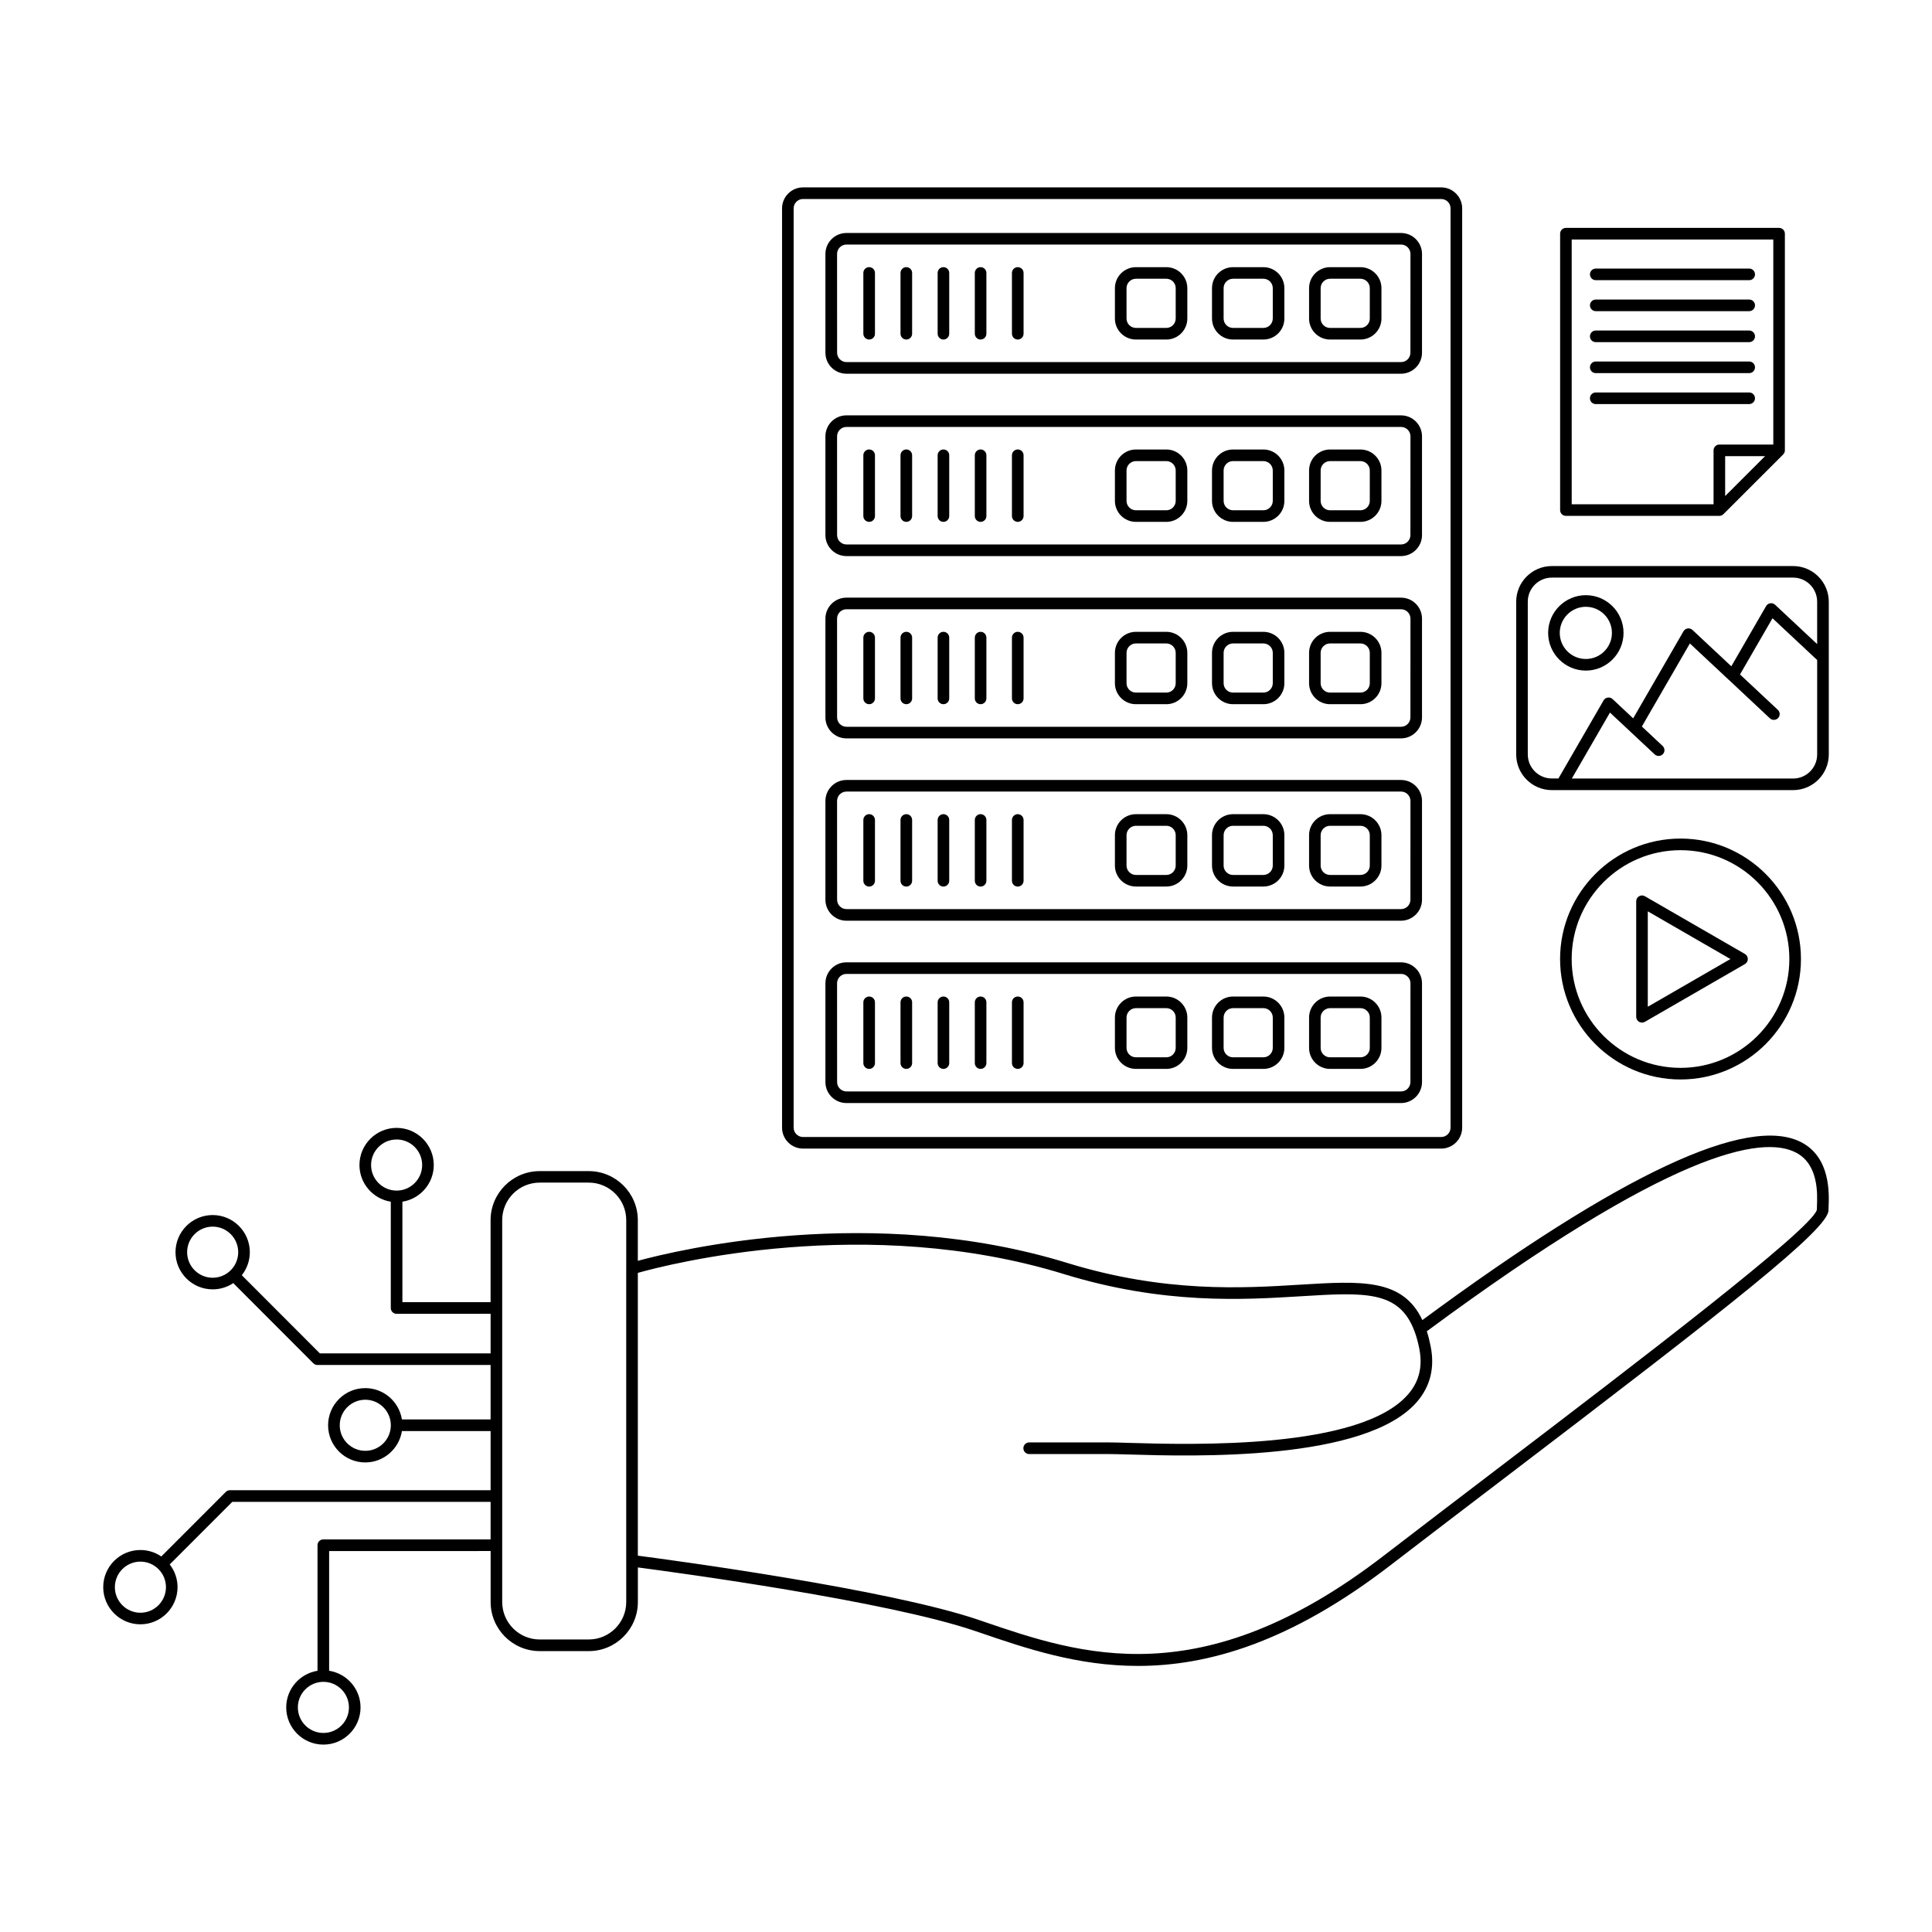 <?xml version="1.0" encoding="UTF-8"?>
<!-- Uploaded to: ICON Repo, www.svgrepo.com, Generator: ICON Repo Mixer Tools -->
<svg fill="#000000" width="800px" height="800px" version="1.1" viewBox="144 144 512 512" xmlns="http://www.w3.org/2000/svg">
 <g>
  <path d="m621.46 446.76c-14.188-7.508-47.996 8.316-100.52 47.074-5.195-11.043-16.168-10.375-32.363-9.383-15.133 0.934-35.875 2.207-61.727-5.754-51.535-15.855-103.17-3.461-113.82-0.562v-10.77c0-7.176-5.836-13.008-13.008-13.008h-13c-7.176 0-13.012 5.836-13.012 13.008v21.723h-23.371v-26.625c4.699-0.734 8.312-4.805 8.316-9.719 0-5.426-4.418-9.844-9.848-9.844s-9.848 4.418-9.848 9.844c0 4.906 3.602 8.969 8.305 9.719v28.168c0 0.105 0.012 0.211 0.031 0.316 0.141 0.707 0.762 1.23 1.508 1.23h21.805c0.023 0 0.051-0.004 0.082-0.012h3.027v10.488h-45.254l-20.68-20.707c1.324-1.684 2.125-3.797 2.125-6.098 0-5.43-4.418-9.848-9.848-9.848-5.43 0-9.848 4.418-9.848 9.848 0 5.426 4.414 9.844 9.848 9.844 2.019 0 3.898-0.609 5.461-1.656l21.215 21.246c0.289 0.293 0.68 0.453 1.09 0.453h45.891v14.434h-23.504c-0.746-4.699-4.812-8.305-9.715-8.305-5.43 0-9.848 4.418-9.848 9.848 0 5.43 4.418 9.848 9.848 9.848 4.906 0 8.973-3.613 9.715-8.312h20.395 0.031 3.078v15.672h-69.086c-0.406 0-0.801 0.16-1.09 0.453l-17.094 17.109c-1.578-1.082-3.488-1.715-5.543-1.715-5.43 0-9.848 4.418-9.848 9.844 0 5.43 4.418 9.848 9.848 9.848 5.43 0 9.848-4.418 9.848-9.848 0-2.266-0.777-4.352-2.07-6.019l16.586-16.59h68.449v9.957h-44.336c-0.848 0-1.535 0.691-1.535 1.543v33.273c-4.695 0.746-8.293 4.812-8.293 9.715 0 5.43 4.418 9.848 9.848 9.848s9.848-4.418 9.848-9.848c0-4.914-3.617-8.984-8.324-9.719v-31.73h39.691s0.004-0.004 0.012-0.004h3.098v13.516c0 7.176 5.836 13.008 13.012 13.008h13c7.176 0 13.008-5.836 13.008-13.008v-9.168c10.523 1.379 66.148 8.918 89.379 16.848l1.098 0.371c12.289 4.203 25.965 8.883 42.059 8.883 18.559-0.004 40.336-6.231 66.844-26.633 9.664-7.438 20.141-15.418 30.27-23.141 59.711-45.504 85.875-65.973 85.875-70.988 0-0.23 0.012-0.543 0.031-0.918 0.133-3.555 0.523-12.98-7.144-17.047zm-379.12 5.984c0-3.734 3.039-6.769 6.769-6.769 3.734 0 6.769 3.039 6.769 6.769 0 3.734-3.043 6.777-6.769 6.777-3.731-0.004-6.769-3.043-6.769-6.777zm-41.98 29.871c-3.734 0-6.769-3.039-6.769-6.769 0-3.734 3.039-6.777 6.769-6.777 3.734 0 6.769 3.043 6.769 6.777s-3.035 6.769-6.769 6.769zm40.445 45.867c-3.734 0-6.769-3.039-6.769-6.769 0-3.734 3.039-6.769 6.769-6.769 3.727 0 6.758 3.027 6.769 6.75v0.016 0.02c-0.008 3.727-3.043 6.754-6.769 6.754zm-59.594 42.91c-3.734 0-6.769-3.043-6.769-6.777 0-3.734 3.039-6.769 6.769-6.769 3.734 0 6.769 3.039 6.769 6.769 0 3.734-3.039 6.777-6.769 6.777zm55.262 25.09c0 3.734-3.039 6.769-6.769 6.769-3.734 0-6.769-3.039-6.769-6.769 0-3.734 3.039-6.777 6.769-6.777s6.769 3.043 6.769 6.777zm73.484-116.33c0 0.012-0.004 0.016-0.004 0.02v77.449c0 0.004 0.004 0.012 0.004 0.016v10.906c0 5.477-4.453 9.934-9.934 9.934h-13c-5.477 0-9.934-4.457-9.934-9.934v-15.004c0-0.016 0.004-0.035 0.004-0.051 0-0.02 0-0.035-0.004-0.051v-12.934c0-0.016 0.004-0.031 0.004-0.051 0-0.016 0-0.035-0.004-0.051v-18.656c0-0.016 0.004-0.035 0.004-0.051 0-0.02 0-0.035-0.004-0.051v-17.418c0-0.016 0.004-0.031 0.004-0.051 0-0.016 0-0.035-0.004-0.051v-13.469c0-0.016 0.004-0.035 0.004-0.051 0-0.02 0-0.035-0.004-0.051v-23.211c0-5.477 4.457-9.934 9.934-9.934h13c5.477 0 9.934 4.457 9.934 9.934zm315.56-16.477c-0.02 0.383-0.031 0.715-0.039 0.969-1.496 5.231-47.594 40.371-84.664 68.613-10.125 7.723-20.605 15.707-30.277 23.148-48.168 37.051-80.246 26.086-106.03 17.281l-1.098-0.379c-23.805-8.125-80.867-15.793-90.375-17.039v-74.941c8.137-2.293 60.578-15.789 112.91 0.316 26.391 8.117 47.449 6.82 62.832 5.879 16.785-1.027 26.035-1.594 30.062 9.246 0.012 0.004 0.012 0.012 0.012 0.016 0.504 1.328 0.938 2.887 1.281 4.641 0.918 4.695-0.02 8.609-2.863 11.965-12.566 14.812-57.391 13.48-74.262 12.984-2.231-0.07-3.996-0.121-5.176-0.121h-21.09c-0.848 0-1.535 0.691-1.535 1.543 0 0.852 0.691 1.543 1.535 1.543h21.09c1.133 0 2.871 0.051 5.09 0.109 17.27 0.52 63.172 1.879 76.695-14.066 3.445-4.062 4.637-8.949 3.531-14.547-0.289-1.484-0.621-2.82-1.023-4.035 64.555-47.734 88.879-52.098 97.898-47.316 5.941 3.148 5.621 10.883 5.488 14.191z"/>
  <path d="m356.81 448.39h169.12c3.059 0 5.562-2.492 5.562-5.562v-243.61c0-3.062-2.5-5.562-5.566-5.562h-169.11c-3.066 0-5.562 2.5-5.562 5.562v243.61c-0.004 3.07 2.496 5.562 5.559 5.562zm-2.484-249.17c0-1.371 1.117-2.484 2.488-2.484h169.11c1.375 0 2.488 1.113 2.488 2.484v243.61c0 1.371-1.113 2.488-2.481 2.488h-169.12c-1.371 0-2.488-1.117-2.488-2.488z"/>
  <path d="m470.76 427.27h8.051c3.066 0 5.562-2.492 5.562-5.562v-8.051c0-3.066-2.488-5.566-5.562-5.566h-8.051c-3.066 0-5.566 2.5-5.566 5.566v8.051c0 3.066 2.5 5.562 5.566 5.562zm-2.488-13.613c0-1.371 1.113-2.488 2.488-2.488h8.051c1.367 0 2.488 1.117 2.488 2.488v8.051c0 1.371-1.125 2.488-2.488 2.488h-8.051c-1.375 0-2.488-1.117-2.488-2.488z"/>
  <path d="m496.48 427.27h8.051c3.066 0 5.566-2.492 5.566-5.562v-8.051c0-3.066-2.5-5.566-5.566-5.566h-8.051c-3.066 0-5.562 2.5-5.562 5.566v8.051c0 3.066 2.488 5.562 5.562 5.562zm-2.496-13.613c0-1.371 1.125-2.488 2.488-2.488h8.051c1.375 0 2.488 1.117 2.488 2.488v8.051c0 1.371-1.113 2.488-2.488 2.488h-8.051c-1.367 0-2.488-1.117-2.488-2.488z"/>
  <path d="m368.32 243.04h146.96c3.066 0 5.566-2.492 5.566-5.562v-26.172c0-3.066-2.488-5.562-5.562-5.562h-146.98c-3.066 0-5.562 2.492-5.562 5.562v26.172c0 3.066 2.496 5.562 5.57 5.562zm-2.488-31.742c0-1.371 1.117-2.488 2.488-2.488h146.98c1.367 0 2.488 1.117 2.488 2.488l-0.012 26.172c0 1.371-1.113 2.488-2.488 2.488h-146.96c-1.371 0-2.488-1.117-2.488-2.488z"/>
  <path d="m496.48 233.98h8.051c3.066 0 5.566-2.492 5.566-5.562v-8.055c0-3.066-2.5-5.562-5.566-5.562h-8.051c-3.066 0-5.562 2.492-5.562 5.562v8.055c0 3.066 2.488 5.562 5.562 5.562zm-2.496-13.621c0-1.371 1.125-2.488 2.488-2.488h8.051c1.375 0 2.488 1.117 2.488 2.488v8.055c0 1.371-1.113 2.488-2.488 2.488h-8.051c-1.367 0-2.488-1.117-2.488-2.488z"/>
  <path d="m470.76 233.98h8.051c3.066 0 5.562-2.492 5.562-5.562v-8.055c0-3.066-2.488-5.562-5.562-5.562h-8.051c-3.066 0-5.566 2.492-5.566 5.562v8.055c0 3.066 2.5 5.562 5.566 5.562zm-2.488-13.621c0-1.371 1.113-2.488 2.488-2.488h8.051c1.367 0 2.488 1.117 2.488 2.488v8.055c0 1.371-1.125 2.488-2.488 2.488h-8.051c-1.375 0-2.488-1.117-2.488-2.488z"/>
  <path d="m445.03 233.98h8.062c3.059 0 5.562-2.492 5.562-5.562v-8.055c0-3.066-2.5-5.562-5.562-5.562h-8.062c-3.066 0-5.566 2.492-5.566 5.562v8.055c-0.004 3.066 2.496 5.562 5.566 5.562zm-2.488-13.621c0-1.371 1.125-2.488 2.488-2.488h8.062c1.367 0 2.481 1.117 2.481 2.488v8.055c0 1.371-1.113 2.488-2.481 2.488h-8.062c-1.367 0-2.488-1.117-2.488-2.488z"/>
  <path d="m413.71 233.98c0.855 0 1.547-0.691 1.547-1.543v-16.105c0-0.852-0.691-1.535-1.547-1.535-0.848 0-1.535 0.684-1.535 1.535v16.105c0 0.852 0.688 1.543 1.535 1.543z"/>
  <path d="m403.87 233.98c0.848 0 1.535-0.691 1.535-1.543v-16.105c0-0.852-0.691-1.535-1.535-1.535-0.848 0-1.535 0.684-1.535 1.535v16.105c0 0.852 0.688 1.543 1.535 1.543z"/>
  <path d="m394.02 233.98c0.848 0 1.535-0.691 1.535-1.543v-16.105c0-0.852-0.691-1.535-1.535-1.535-0.852 0-1.535 0.684-1.535 1.535v16.105c0 0.852 0.684 1.543 1.535 1.543z"/>
  <path d="m384.18 233.98c0.852 0 1.543-0.691 1.543-1.543v-16.105c0-0.852-0.691-1.535-1.543-1.535-0.848 0-1.535 0.684-1.535 1.535v16.105c-0.004 0.852 0.688 1.543 1.535 1.543z"/>
  <path d="m374.34 233.98c0.848 0 1.535-0.691 1.535-1.543v-16.105c0-0.852-0.691-1.535-1.535-1.535-0.852 0-1.543 0.684-1.543 1.535v16.105c0 0.852 0.691 1.543 1.543 1.543z"/>
  <path d="m368.32 291.37h146.96c3.066 0 5.566-2.5 5.566-5.562v-26.172c0-3.066-2.488-5.562-5.562-5.562h-146.98c-3.066 0-5.562 2.492-5.562 5.562v26.172c0 3.059 2.496 5.562 5.57 5.562zm-2.488-31.738c0-1.371 1.117-2.488 2.488-2.488h146.98c1.367 0 2.488 1.117 2.488 2.488l-0.012 26.172c0 1.371-1.113 2.484-2.488 2.484h-146.96c-1.371 0-2.488-1.113-2.488-2.484z"/>
  <path d="m470.76 282.3h8.051c3.066 0 5.562-2.492 5.562-5.562v-8.055c0-3.066-2.488-5.562-5.562-5.562h-8.051c-3.066 0-5.566 2.492-5.566 5.562v8.055c0 3.066 2.5 5.562 5.566 5.562zm-2.488-13.617c0-1.371 1.113-2.488 2.488-2.488h8.051c1.367 0 2.488 1.117 2.488 2.488v8.055c0 1.371-1.125 2.488-2.488 2.488h-8.051c-1.375 0-2.488-1.117-2.488-2.488z"/>
  <path d="m445.03 282.3h8.062c3.059 0 5.562-2.492 5.562-5.562v-8.055c0-3.066-2.5-5.562-5.562-5.562h-8.062c-3.066 0-5.566 2.492-5.566 5.562v8.055c-0.004 3.066 2.496 5.562 5.566 5.562zm-2.488-13.617c0-1.371 1.125-2.488 2.488-2.488h8.062c1.367 0 2.481 1.117 2.481 2.488v8.055c0 1.371-1.113 2.488-2.481 2.488h-8.062c-1.367 0-2.488-1.117-2.488-2.488z"/>
  <path d="m496.48 282.3h8.051c3.066 0 5.566-2.492 5.566-5.562v-8.055c0-3.066-2.5-5.562-5.566-5.562h-8.051c-3.066 0-5.562 2.492-5.562 5.562v8.055c0 3.066 2.488 5.562 5.562 5.562zm-2.496-13.617c0-1.371 1.125-2.488 2.488-2.488h8.051c1.375 0 2.488 1.117 2.488 2.488v8.055c0 1.371-1.113 2.488-2.488 2.488h-8.051c-1.367 0-2.488-1.117-2.488-2.488z"/>
  <path d="m413.71 282.3c0.855 0 1.547-0.691 1.547-1.543v-16.102c0-0.852-0.691-1.543-1.547-1.543-0.848 0-1.535 0.691-1.535 1.543v16.102c0 0.852 0.688 1.543 1.535 1.543z"/>
  <path d="m403.87 282.3c0.848 0 1.535-0.691 1.535-1.543v-16.102c0-0.852-0.691-1.543-1.535-1.543-0.848 0-1.535 0.691-1.535 1.543v16.102c0 0.852 0.688 1.543 1.535 1.543z"/>
  <path d="m394.02 282.3c0.848 0 1.535-0.691 1.535-1.543v-16.102c0-0.852-0.691-1.543-1.535-1.543-0.852 0-1.535 0.691-1.535 1.543v16.102c0 0.852 0.684 1.543 1.535 1.543z"/>
  <path d="m384.18 282.3c0.852 0 1.543-0.691 1.543-1.543v-16.102c0-0.852-0.691-1.543-1.543-1.543-0.848 0-1.535 0.691-1.535 1.543v16.102c-0.004 0.852 0.688 1.543 1.535 1.543z"/>
  <path d="m374.34 282.3c0.848 0 1.535-0.691 1.535-1.543v-16.102c0-0.852-0.691-1.543-1.535-1.543-0.852 0-1.543 0.691-1.543 1.543v16.102c0 0.852 0.691 1.543 1.543 1.543z"/>
  <path d="m368.32 339.68h146.96c3.066 0 5.566-2.5 5.566-5.566v-26.168c0-3.066-2.488-5.562-5.562-5.562h-146.98c-3.066 0-5.562 2.492-5.562 5.562v26.168c0 3.066 2.496 5.566 5.57 5.566zm-2.488-31.734c0-1.371 1.117-2.488 2.488-2.488h146.98c1.367 0 2.488 1.117 2.488 2.488l-0.012 26.168c0 1.371-1.113 2.488-2.488 2.488h-146.96c-1.371 0-2.488-1.117-2.488-2.488z"/>
  <path d="m470.76 330.62h8.051c3.066 0 5.562-2.492 5.562-5.562v-8.055c0-3.062-2.488-5.562-5.562-5.562h-8.051c-3.066 0-5.566 2.492-5.566 5.562v8.055c0 3.07 2.5 5.562 5.566 5.562zm-2.488-13.617c0-1.367 1.113-2.484 2.488-2.484h8.051c1.367 0 2.488 1.117 2.488 2.484v8.055c0 1.371-1.125 2.488-2.488 2.488h-8.051c-1.375 0-2.488-1.117-2.488-2.488z"/>
  <path d="m445.03 330.62h8.062c3.059 0 5.562-2.492 5.562-5.562v-8.055c0-3.062-2.5-5.562-5.562-5.562h-8.062c-3.066 0-5.566 2.492-5.566 5.562v8.055c-0.004 3.07 2.496 5.562 5.566 5.562zm-2.488-13.617c0-1.367 1.125-2.484 2.488-2.484h8.062c1.367 0 2.481 1.117 2.481 2.484v8.055c0 1.371-1.113 2.488-2.481 2.488h-8.062c-1.367 0-2.488-1.117-2.488-2.488z"/>
  <path d="m496.48 330.62h8.051c3.066 0 5.566-2.492 5.566-5.562v-8.055c0-3.062-2.5-5.562-5.566-5.562h-8.051c-3.066 0-5.562 2.492-5.562 5.562v8.055c0 3.07 2.488 5.562 5.562 5.562zm-2.496-13.617c0-1.367 1.125-2.484 2.488-2.484h8.051c1.375 0 2.488 1.117 2.488 2.484v8.055c0 1.371-1.113 2.488-2.488 2.488h-8.051c-1.367 0-2.488-1.117-2.488-2.488z"/>
  <path d="m413.71 330.62c0.855 0 1.547-0.691 1.547-1.535v-16.105c0-0.852-0.691-1.543-1.547-1.543-0.848 0-1.535 0.691-1.535 1.543v16.105c0 0.852 0.688 1.535 1.535 1.535z"/>
  <path d="m403.87 330.62c0.848 0 1.535-0.691 1.535-1.535v-16.105c0-0.852-0.691-1.543-1.535-1.543-0.848 0-1.535 0.691-1.535 1.543v16.105c0 0.852 0.688 1.535 1.535 1.535z"/>
  <path d="m394.02 330.62c0.848 0 1.535-0.691 1.535-1.535v-16.105c0-0.852-0.691-1.543-1.535-1.543-0.852 0-1.535 0.691-1.535 1.543v16.105c0 0.852 0.684 1.535 1.535 1.535z"/>
  <path d="m384.18 330.62c0.852 0 1.543-0.691 1.543-1.535v-16.105c0-0.852-0.691-1.543-1.543-1.543-0.848 0-1.535 0.691-1.535 1.543v16.105c-0.004 0.852 0.688 1.535 1.535 1.535z"/>
  <path d="m374.34 330.62c0.848 0 1.535-0.691 1.535-1.535v-16.105c0-0.852-0.691-1.543-1.535-1.543-0.852 0-1.543 0.691-1.543 1.543v16.105c0 0.852 0.691 1.535 1.543 1.535z"/>
  <path d="m470.76 378.94h8.051c3.066 0 5.562-2.492 5.562-5.562v-8.051c0-3.066-2.488-5.562-5.562-5.562h-8.051c-3.066 0-5.566 2.492-5.566 5.562v8.051c0 3.07 2.5 5.562 5.566 5.562zm-2.488-13.609c0-1.371 1.113-2.488 2.488-2.488h8.051c1.367 0 2.488 1.117 2.488 2.488v8.051c0 1.371-1.125 2.488-2.488 2.488h-8.051c-1.375 0-2.488-1.117-2.488-2.488z"/>
  <path d="m496.48 378.94h8.051c3.066 0 5.566-2.492 5.566-5.562v-8.051c0-3.066-2.5-5.562-5.566-5.562h-8.051c-3.066 0-5.562 2.492-5.562 5.562v8.051c0 3.07 2.488 5.562 5.562 5.562zm-2.496-13.609c0-1.371 1.125-2.488 2.488-2.488h8.051c1.375 0 2.488 1.117 2.488 2.488v8.051c0 1.371-1.113 2.488-2.488 2.488h-8.051c-1.367 0-2.488-1.117-2.488-2.488z"/>
  <path d="m368.32 388h146.96c3.066 0 5.566-2.5 5.566-5.562v-26.168c0-3.066-2.488-5.566-5.562-5.566h-146.98c-3.066 0-5.562 2.5-5.562 5.566v26.168c0 3.062 2.496 5.562 5.57 5.562zm-2.488-31.734c0-1.375 1.117-2.492 2.488-2.492h146.98c1.367 0 2.488 1.117 2.488 2.492l-0.012 26.168c0 1.371-1.113 2.488-2.488 2.488h-146.96c-1.371 0-2.488-1.117-2.488-2.488z"/>
  <path d="m445.03 378.94h8.062c3.059 0 5.562-2.492 5.562-5.562v-8.051c0-3.066-2.5-5.562-5.562-5.562h-8.062c-3.066 0-5.566 2.492-5.566 5.562v8.051c-0.004 3.07 2.496 5.562 5.566 5.562zm-2.488-13.609c0-1.371 1.125-2.488 2.488-2.488h8.062c1.367 0 2.481 1.117 2.481 2.488v8.051c0 1.371-1.113 2.488-2.481 2.488h-8.062c-1.367 0-2.488-1.117-2.488-2.488z"/>
  <path d="m413.71 378.95c0.855 0 1.547-0.691 1.547-1.543v-16.102c0-0.852-0.691-1.543-1.547-1.543-0.848 0-1.535 0.691-1.535 1.543v16.102c0 0.855 0.688 1.543 1.535 1.543z"/>
  <path d="m403.87 378.95c0.848 0 1.535-0.691 1.535-1.543v-16.102c0-0.852-0.691-1.543-1.535-1.543-0.848 0-1.535 0.691-1.535 1.543v16.102c0 0.855 0.688 1.543 1.535 1.543z"/>
  <path d="m394.02 378.95c0.848 0 1.535-0.691 1.535-1.543v-16.102c0-0.852-0.691-1.543-1.535-1.543-0.852 0-1.535 0.691-1.535 1.543v16.102c0 0.855 0.684 1.543 1.535 1.543z"/>
  <path d="m384.18 378.95c0.852 0 1.543-0.691 1.543-1.543v-16.102c0-0.852-0.691-1.543-1.543-1.543-0.848 0-1.535 0.691-1.535 1.543v16.102c-0.004 0.855 0.688 1.543 1.535 1.543z"/>
  <path d="m374.34 378.95c0.848 0 1.535-0.691 1.535-1.543v-16.102c0-0.852-0.691-1.543-1.535-1.543-0.852 0-1.543 0.691-1.543 1.543v16.102c0 0.855 0.691 1.543 1.543 1.543z"/>
  <path d="m368.32 436.32h146.96c3.066 0 5.566-2.492 5.566-5.562v-26.168c0-3.066-2.488-5.562-5.562-5.562h-146.98c-3.066 0-5.562 2.492-5.562 5.562v26.168c0 3.066 2.496 5.562 5.57 5.562zm-2.488-31.734c0-1.371 1.117-2.488 2.488-2.488h146.98c1.367 0 2.488 1.117 2.488 2.488l-0.012 26.168c0 1.371-1.113 2.488-2.488 2.488h-146.96c-1.371 0-2.488-1.117-2.488-2.488z"/>
  <path d="m445.03 427.27h8.062c3.059 0 5.562-2.492 5.562-5.562v-8.051c0-3.066-2.5-5.566-5.562-5.566h-8.062c-3.066 0-5.566 2.5-5.566 5.566v8.051c-0.004 3.066 2.496 5.562 5.566 5.562zm-2.488-13.613c0-1.371 1.125-2.488 2.488-2.488h8.062c1.367 0 2.481 1.117 2.481 2.488v8.051c0 1.371-1.113 2.488-2.481 2.488h-8.062c-1.367 0-2.488-1.117-2.488-2.488z"/>
  <path d="m413.71 427.27c0.855 0 1.547-0.691 1.547-1.543v-16.105c0-0.848-0.691-1.535-1.547-1.535-0.848 0-1.535 0.691-1.535 1.535v16.105c0 0.852 0.688 1.543 1.535 1.543z"/>
  <path d="m403.87 427.27c0.848 0 1.535-0.691 1.535-1.543v-16.105c0-0.848-0.691-1.535-1.535-1.535-0.848 0-1.535 0.691-1.535 1.535v16.105c0 0.852 0.688 1.543 1.535 1.543z"/>
  <path d="m394.02 427.27c0.848 0 1.535-0.691 1.535-1.543v-16.105c0-0.848-0.691-1.535-1.535-1.535-0.852 0-1.535 0.691-1.535 1.535v16.105c0 0.852 0.684 1.543 1.535 1.543z"/>
  <path d="m384.18 427.27c0.852 0 1.543-0.691 1.543-1.543v-16.105c0-0.848-0.691-1.535-1.543-1.535-0.848 0-1.535 0.691-1.535 1.535v16.105c-0.004 0.852 0.688 1.543 1.535 1.543z"/>
  <path d="m374.34 427.27c0.848 0 1.535-0.691 1.535-1.543v-16.105c0-0.848-0.691-1.535-1.535-1.535-0.852 0-1.543 0.691-1.543 1.535v16.105c0 0.852 0.691 1.543 1.543 1.543z"/>
  <path d="m558.98 280.71h40.656c0.105 0 0.207-0.012 0.309-0.031 0.039-0.004 0.082-0.02 0.117-0.035 0.059-0.016 0.105-0.031 0.168-0.051 0.051-0.02 0.09-0.051 0.137-0.074 0.039-0.02 0.09-0.039 0.125-0.07 0.09-0.055 0.168-0.117 0.238-0.191l15.836-15.828c0.102-0.102 0.168-0.211 0.238-0.324 0.02-0.031 0.031-0.059 0.051-0.09 0.059-0.117 0.105-0.242 0.125-0.371 0.02-0.102 0.031-0.195 0.031-0.301v-57.414c0-0.852-0.691-1.535-1.535-1.535h-56.492c-0.848 0-1.535 0.684-1.535 1.535v73.238c-0.008 0.863 0.684 1.543 1.531 1.543zm42.203-5.25v-10.574h10.578zm-40.668-67.984h53.426v54.332h-14.297c-0.848 0-1.535 0.691-1.535 1.543v14.289h-37.59z"/>
  <path d="m566.89 218.25h40.668c0.848 0 1.535-0.691 1.535-1.535 0-0.852-0.691-1.543-1.535-1.543h-40.668c-0.848 0-1.535 0.691-1.535 1.543 0.004 0.844 0.688 1.535 1.535 1.535z"/>
  <path d="m566.89 226.46h40.668c0.848 0 1.535-0.691 1.535-1.543 0-0.848-0.691-1.535-1.535-1.535h-40.668c-0.848 0-1.535 0.691-1.535 1.535 0.004 0.852 0.688 1.543 1.535 1.543z"/>
  <path d="m566.89 234.67h40.668c0.848 0 1.535-0.684 1.535-1.535 0-0.852-0.691-1.543-1.535-1.543h-40.668c-0.848 0-1.535 0.691-1.535 1.543-0.004 0.852 0.688 1.535 1.535 1.535z"/>
  <path d="m566.89 242.88h40.668c0.848 0 1.535-0.691 1.535-1.543 0-0.852-0.691-1.535-1.535-1.535h-40.668c-0.848 0-1.535 0.684-1.535 1.535-0.004 0.852 0.688 1.543 1.535 1.543z"/>
  <path d="m609.09 249.55c0-0.852-0.691-1.543-1.535-1.543h-40.668c-0.848 0-1.535 0.691-1.535 1.543 0 0.852 0.691 1.535 1.535 1.535h40.668c0.844-0.004 1.535-0.684 1.535-1.535z"/>
  <path d="m621.27 398.15c0-17.598-14.316-31.922-31.922-31.922-17.594 0-31.91 14.324-31.91 31.922 0 17.598 14.316 31.922 31.91 31.922 17.602 0 31.922-14.324 31.922-31.922zm-60.762 0c0-15.898 12.938-28.844 28.844-28.844s28.844 12.938 28.844 28.844-12.938 28.844-28.844 28.844-28.844-12.938-28.844-28.844z"/>
  <path d="m607.19 398.15c0-0.551-0.289-1.059-0.766-1.336l-26.512-15.305c-0.473-0.273-1.062-0.277-1.535 0-0.484 0.277-0.766 0.781-0.766 1.336v30.613c0 0.551 0.289 1.059 0.766 1.336 0.238 0.137 0.504 0.207 0.766 0.207s0.527-0.07 0.766-0.207l26.512-15.305c0.484-0.281 0.77-0.789 0.77-1.34zm-26.508 12.648v-25.285l21.895 12.641z"/>
  <path d="m619.2 294.01h-63.949c-5.203 0-9.445 4.242-9.445 9.453v40.48c0 5.211 4.242 9.445 9.445 9.445h63.953c5.203 0 9.445-4.238 9.445-9.445v-40.48c-0.004-5.211-4.246-9.453-9.449-9.453zm6.367 49.934c0 3.512-2.852 6.375-6.367 6.375h-58.648l10.105-17.48 5.473 5.113c0.012 0.012 0.02 0.023 0.031 0.035l6.348 5.934c0.621 0.578 1.594 0.543 2.176-0.074 0.586-0.621 0.539-1.594-0.082-2.176l-5.492-5.141 12.723-22.008 10.305 9.637c0.012 0.004 0.02 0.016 0.031 0.02l10.871 10.184c0.621 0.578 1.594 0.543 2.176-0.074 0.586-0.621 0.551-1.594-0.07-2.176l-10.027-9.375 8.609-14.898 11.84 11.074zm0-29.246-11.148-10.43c-0.344-0.316-0.805-0.469-1.281-0.398-0.465 0.07-0.867 0.344-1.102 0.75l-9.219 15.957-10.293-9.629c-0.344-0.316-0.805-0.469-1.27-0.398-0.473 0.07-0.875 0.344-1.113 0.75l-13.332 23.07-5.461-5.109c-0.344-0.316-0.805-0.469-1.27-0.398-0.473 0.07-0.875 0.344-1.113 0.75l-11.965 20.691h-1.754c-3.512 0-6.367-2.856-6.367-6.375v-40.48c0-3.512 2.852-6.375 6.367-6.375h63.949c3.512 0 6.367 2.856 6.367 6.375v11.25z"/>
  <path d="m564.27 301.73c-5.512 0-9.996 4.484-9.996 9.992 0 5.508 4.488 9.992 9.996 9.992 5.5 0 9.984-4.484 9.984-9.992 0.004-5.508-4.481-9.992-9.984-9.992zm0 16.91c-3.82 0-6.918-3.098-6.918-6.914 0-3.812 3.098-6.918 6.918-6.918 3.809 0 6.906 3.102 6.906 6.918 0.004 3.812-3.098 6.914-6.906 6.914z"/>
 </g>
</svg>
